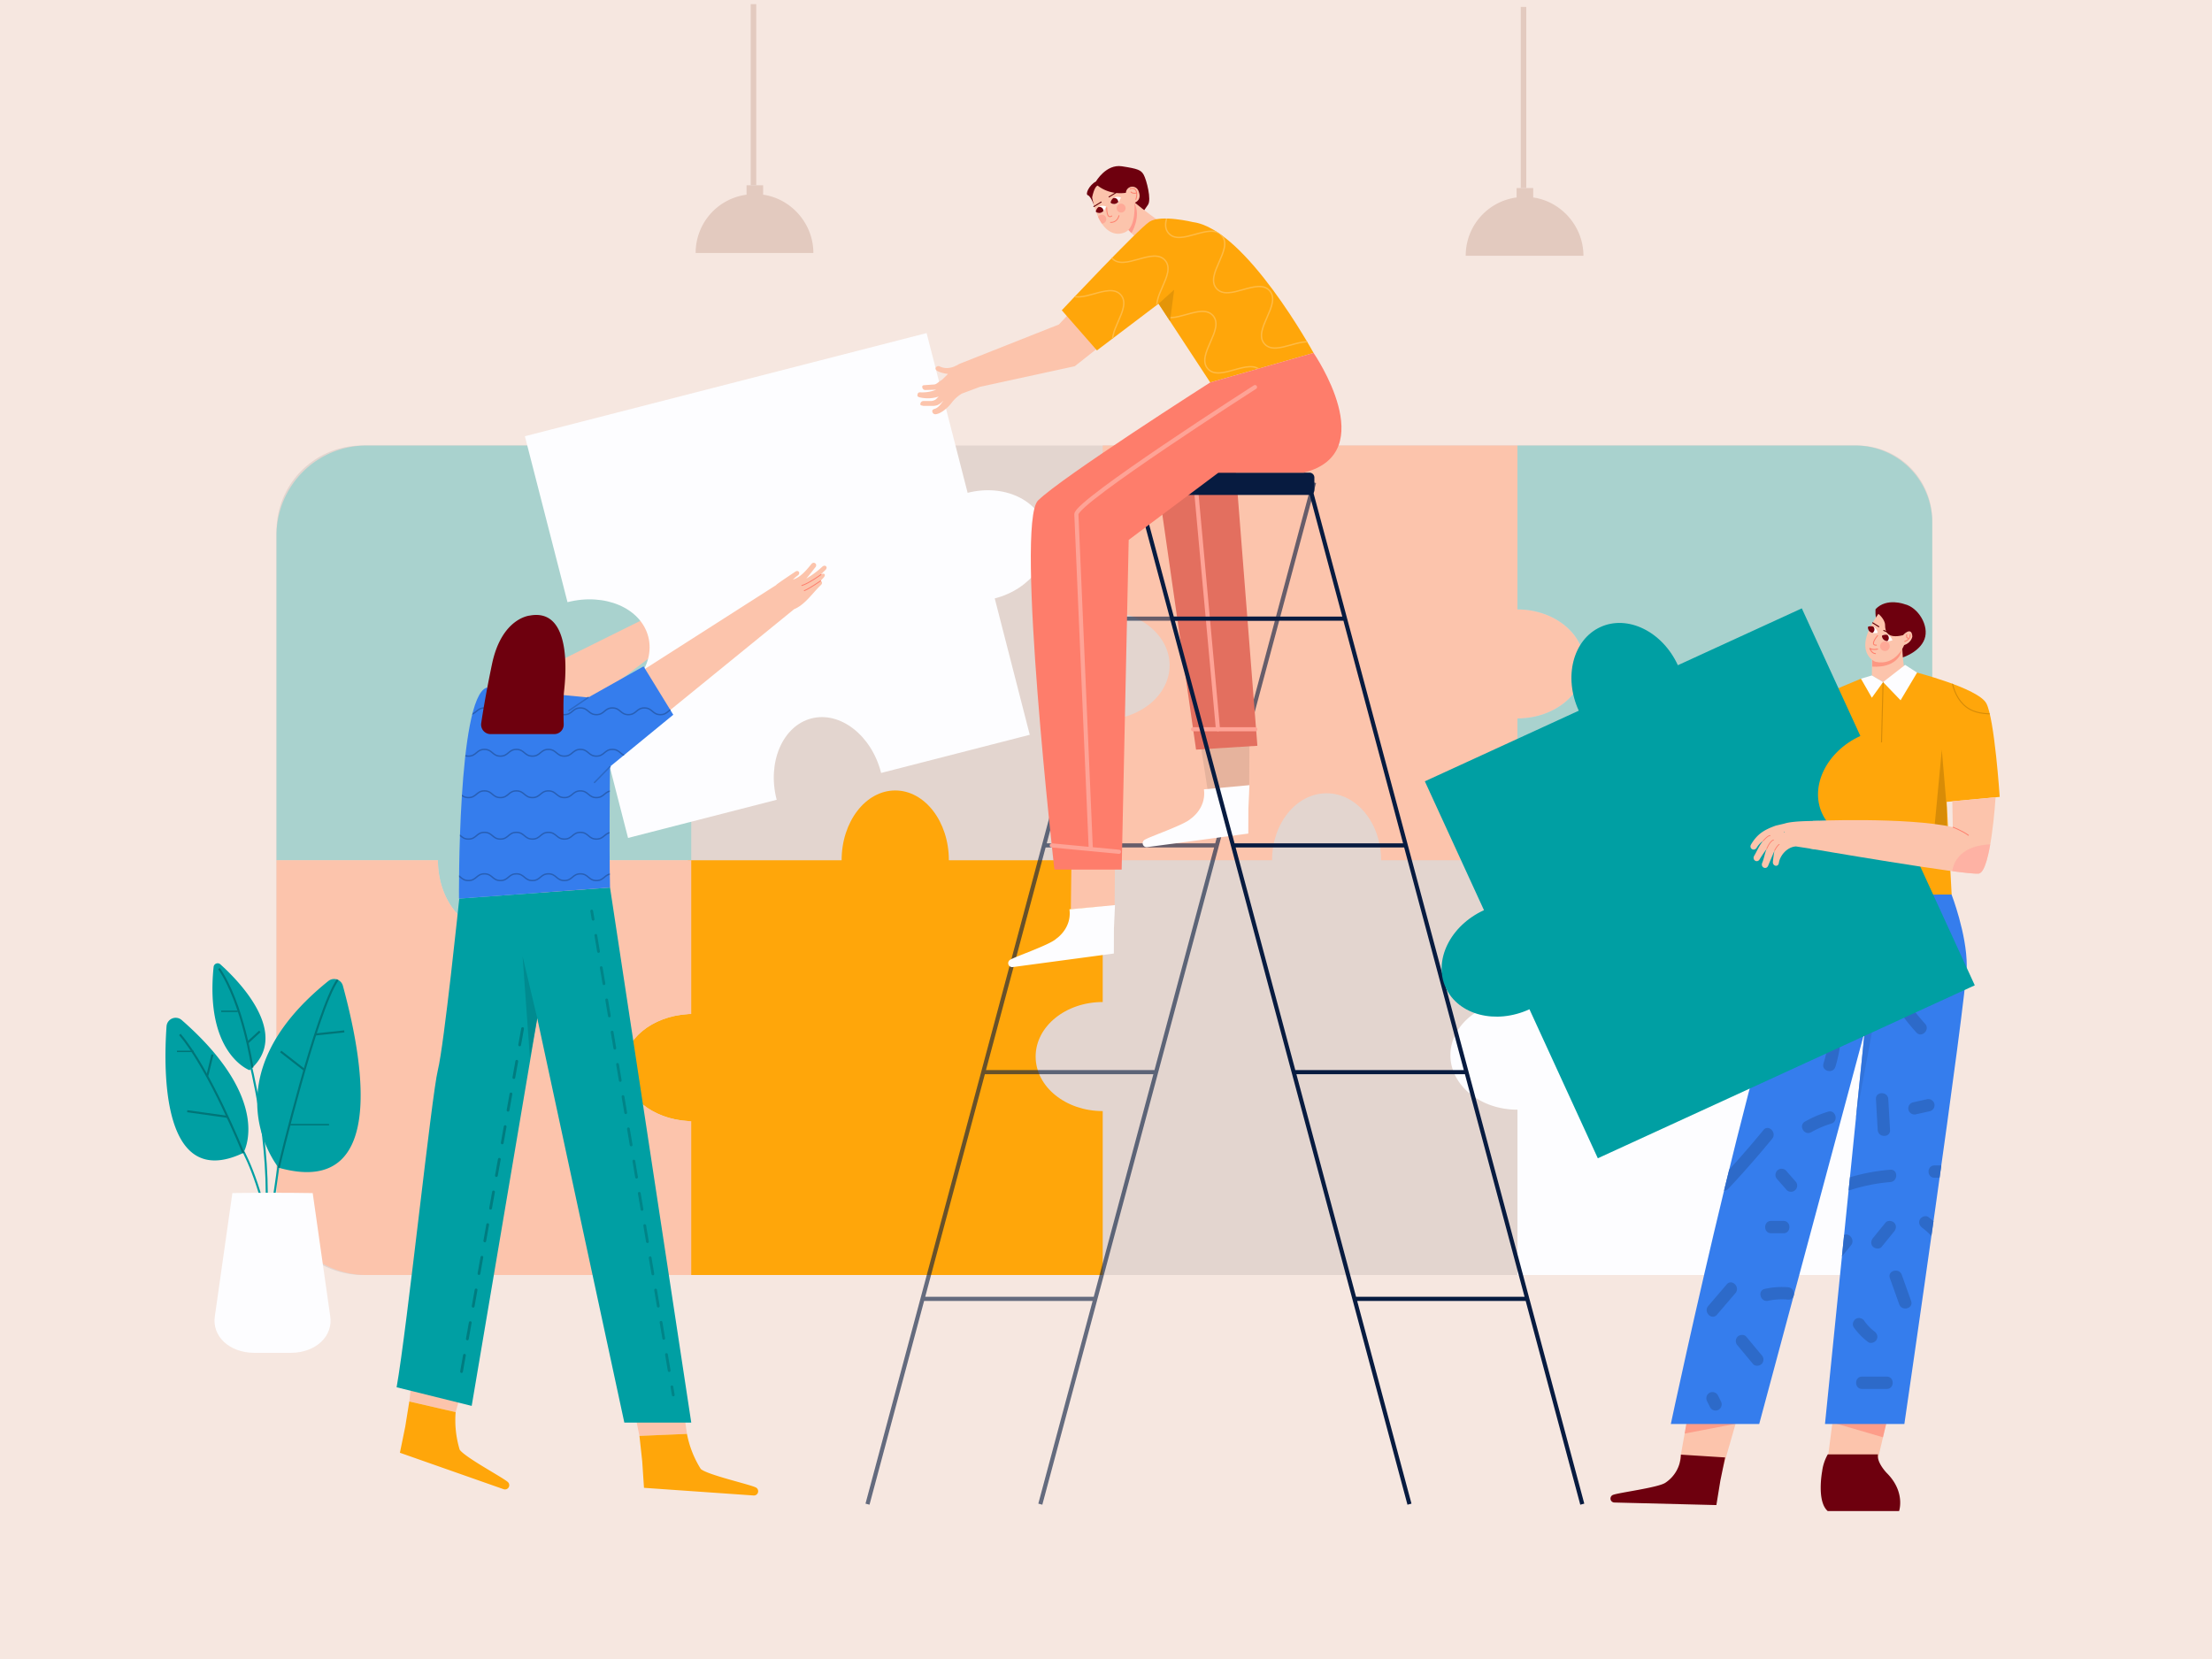 <?xml version="1.0" encoding="utf-8"?>
<svg xmlns="http://www.w3.org/2000/svg" data-name="Layer 1" id="Layer_1" viewBox="0 0 1600 1200">
  <defs>
    <clipPath id="clip-path">
      <path class="cls-1" d="M1411.625 647.036s10.98 28.452 10.98 51.358S1377.481 1030 1377.481 1030h-57.417l28.728-283.97-76.306 283.97h-63.93s69.995-329.6 104.074-386.99Z"/>
    </clipPath>
    <clipPath id="clip-path-2">
      <path class="cls-3" d="M1368.793 463.19c.069-.611-2.259-5.94-7.4-3.48-.492.288.265 5.841 7.4 3.48Z"/>
    </clipPath>
    <clipPath id="clip-path-3">
      <path class="cls-3" d="M1358.087 457.8c.162-.592-1.316-6.216-6.776-4.578-.53.21-.638 5.812 6.776 4.579Z"/>
    </clipPath>
    <clipPath id="clip-path-4">
      <path class="cls-2" d="m1346.083 490.926 16.007 2.447 21.605-7.65s47.133 11.894 53.08 23.044 9.664 67.648 9.664 67.648l-38.361 3.606 3.607 67.015-98.685.247v-60.461l-40.328.68s13.29-69.814 19.98-73.531 53.43-23.045 53.43-23.045Z"/>
    </clipPath>
    <clipPath id="clip-path-5">
      <path class="cls-4" d="m1412.16 579.591 31.31-2.904s-3.321 53.756-12.135 55.19-122.429-18.127-122.429-18.127l2.301-19.983s68.003-2.93 101.32 4.52Z"/>
    </clipPath>
    <clipPath id="clip-path-6">
      <path class="cls-1" d="m425.5 504.5 40-22.5 21.5 35-45.75 37.5s-.75 55.5 0 87.5L332 650s-1.192-145.147 19.904-152.573"/>
    </clipPath>
    <clipPath id="clip-path-7">
      <path class="cls-2" d="M862.936 160.654s-23.136-5.636-31.44-.297-63.475 64.068-63.475 64.068l25.426 29.039 44.574-33.785 37.372 56.949 74.746-21.356s-49.108-89.755-87.203-94.618Z"/>
    </clipPath>
    <clipPath id="clip-path-8">
      <path class="cls-3" d="M810.763 142.937c-.433-.447-6.093-2.066-7.489 3.534-.092.57 4.731 3.56 7.489-3.534Z"/>
    </clipPath>
    <clipPath id="clip-path-9">
      <path class="cls-3" d="M800.07 149.429c-.432-.448-6.093-2.067-7.488 3.533-.093.57 4.73 3.56 7.488-3.533Z"/>
    </clipPath>
    <style>.cls-1{fill:#357ded}.cls-2{fill:#ffa60a}.cls-3{fill:#fff}.cls-4{fill:#fcc4ac}.cls-7{fill:#fdfdff}.cls-12,.cls-21,.cls-25,.cls-28,.cls-34,.cls-36,.cls-37,.cls-38,.cls-39,.cls-40,.cls-42,.cls-45,.cls-48,.cls-52,.cls-55,.cls-9{fill:none}.cls-9{stroke:#071b40}.cls-28,.cls-36,.cls-37,.cls-38,.cls-39,.cls-42,.cls-52,.cls-9{stroke-miterlimit:10}.cls-12,.cls-9{stroke-width:3px}.cls-12{stroke:#fea396}.cls-12,.cls-21,.cls-25,.cls-34,.cls-40,.cls-45,.cls-48,.cls-55{stroke-linecap:round;stroke-linejoin:round}.cls-13{fill:#a9d2ce}.cls-14{fill:#f0baa4}.cls-15,.cls-16{fill:#fe7d6b}.cls-15{opacity:.63}.cls-16{opacity:.54}.cls-17{fill:#6e000e}.cls-19{fill:#2d6ac9}.cls-21,.cls-55{stroke:#610008}.cls-21,.cls-28{stroke-width:.743px}.cls-23{fill:#79020e}.cls-25,.cls-34,.cls-40{stroke:#fe7d6b}.cls-25{stroke-width:.68px}.cls-26{fill:#fe9a8c;opacity:.66}.cls-28{stroke:#d68b08}.cls-29{fill:#c78107;opacity:.69}.cls-30{fill:#009fa3}.cls-34{stroke-width:.555px}.cls-35{fill:#e3cabf}.cls-36{stroke:#e3cabf;stroke-width:4px}.cls-37{stroke:#009fa3}.cls-37,.cls-38{stroke-width:1.49px}.cls-38,.cls-39{stroke:#007578}.cls-40{stroke-width:.626px}.cls-42{stroke:#285fb5}.cls-45{stroke:#007c80;stroke-width:2px}.cls-48{stroke:#2c68c4}.cls-52{stroke:#ffbb45}.cls-55{stroke-width:.692px}</style>
  </defs>
  <path d="M0 0h1600v1200H0z" id="bg" style="fill:#f6e7e0"/>
  <g id="puzzle">
    <path d="M261.875 322.25h1081.563a54.188 54.188 0 0 1 54.187 54.188v491.875a53.938 53.938 0 0 1-53.938 53.937H262.458A62.458 62.458 0 0 1 200 859.792V384.125a61.875 61.875 0 0 1 61.875-61.875Z" style="fill:#e3d5cf"/>
    <path class="cls-2" d="M797.554 803.667c-26.756 0-48.447-17.655-48.447-39.432s21.69-39.432 48.447-39.432l.071.002V622.25H686.341l.001-.038c0-27.861-17.366-50.447-38.788-50.447s-38.789 22.586-38.789 50.447l.001.038H497.625v111.302c-26.023 1.543-46.518 18.255-46.518 38.66s20.495 37.117 46.518 38.66V922.25h300V803.665l-.071.002Z"/>
    <path class="cls-7" d="M1286.985 622.25v-.015c0-26.756-17.654-48.446-39.431-48.446s-39.432 21.69-39.432 48.446v.015h-110.497v101.555l-.071-.002c-26.756 0-48.447 17.655-48.447 39.432s21.69 39.432 48.447 39.432l.071-.002V922.25h244.313a55.687 55.687 0 0 0 55.687-55.688V622.25Z"/>
    <path class="cls-4" d="M1146 480.235c0-21.758-21.652-39.399-48.375-39.43V322.25h-300v119.555c26.723.031 48.375 17.672 48.375 39.43s-21.652 39.399-48.375 39.43V622.25h122.497v-.015c0-26.756 17.654-48.446 39.432-48.446s39.431 21.69 39.431 48.446v.015h98.64V519.665c26.723-.031 48.375-17.672 48.375-39.43Z"/>
    <g style="opacity:.61">
      <path class="cls-9" d="m950.507 349-198.014 739M825.507 349l-198.014 739M925 447.5H800M881 611.5H756M837 775.5H712M793 939.5H668"/>
    </g>
    <path d="m868.605 539.811 5.292 33.978 29.689-2.024.173-36.765-35.154 4.811z" style="fill:#e6b39d"/>
    <path d="m838.294 355 26.839 187.219 44.367-2.774L893 329l-54.706 26z" style="fill:#e36f5f"/>
    <path class="cls-12" d="M865.133 354.018 881 527.667M863 527.5h45"/>
    <path class="cls-7" d="m903.759 567.924-.77 17.103-.055 17.907-73.165 9.81a2.858 2.858 0 0 1-2.077-5.136c3.084-2.196 29.09-10.95 33.568-15.377 0 0 11.41-7.431 9.57-21.274Z"/>
    <path class="cls-13" d="M548 485.212c0-20.792-21.276-37.76-48-38.741V322.25H265.085A65.085 65.085 0 0 0 200 387.335V622.25h116.766c.016 27.843 17.375 50.408 38.788 50.408s38.771-22.565 38.787-50.408H500v-98.298c26.724-.981 48-17.949 48-38.74Z"/>
    <path class="cls-4" d="M451.107 772.212c0-21.022 21.753-38.126 48.893-38.758V622.25H394.341c-.016 27.843-17.375 50.408-38.787 50.408s-38.772-22.565-38.788-50.408H200v234.915a65.085 65.085 0 0 0 65.085 65.085H500V810.97c-27.14-.633-48.893-17.737-48.893-38.758Z"/>
    <path class="cls-9" d="m821.493 349 198.014 739M946.493 349l198.014 739M847 447.5h125M891 611.5h125M935 775.5h125M979 939.5h125"/>
    <path class="cls-13" d="M1097.625 322.25v118.555c26.723.031 48.375 17.672 48.375 39.43s-21.652 39.399-48.375 39.43V622.25h110.497v-.015c0-26.756 17.654-48.446 39.432-48.446s39.431 21.69 39.431 48.446v.015h110.64V377.937a55.687 55.687 0 0 0-55.688-55.687Z"/>
  </g>
  <g data-name="Layer 8" id="Layer_8">
    <path class="cls-14" d="M1279 587.565v37.913l-53.434 49.317 16.084 23.536 70.35-55.383v-56.126l-33 .743z"/>
    <path class="cls-14" d="m1245.126 695.888-15.922-24.363-8.834 9.122c-5.55.156-7.802 1.896-13.34 2.053-6.721.19-9.348 4.582-1.554 5.683 4.816.68 2.542.111 7.156-.254-7.056 3.926-12.077 7.506-23.458 11.231-5.077 1.662-2.678 5.935 2.575 5.032 5.644-.969 11.739-4.362 16.658-6.206-5.209 4.35-9.557 8.79-17.587 11.95-4.973 1.956-3.46 6.966 2.312 5.302 8.212-2.367 15.57-8.647 22.695-13.367-4.586 5.576-9.786 10.705-16.532 14.176-6.628 3.41-.576 7.006 4.1 4.515a70.549 70.549 0 0 0 17.313-12.514c-.62 4.005-2.36 5.02-5.433 9.672-2.952 4.468.69 6.97 4.805 3.593 3.87-3.176 7.876-10.26 10.383-14.905Z"/>
    <path class="cls-15" d="m1279.179 625.478 14.867 4.212-14.867-18.584v14.372z"/>
    <path class="cls-4" d="m1358.39 1055 8.507-36h-40.142l-4.683 36h36.318z"/>
    <path class="cls-16" d="m1325.229 1028.884 36.763 10.733 2.371-9.741-39.134-.992z"/>
    <path class="cls-4" d="m1261.44 1008.856-15.103 52.528-31.603-3.059 10.34-58 36.366 8.531z"/>
    <path class="cls-16" d="m1255.397 1029.876-36.85 7.062 1.436-8.054 35.414.992z"/>
    <path class="cls-17" d="m1247.839 1054.216-3.457 16.769-2.878 17.674-73.797-1.85a2.858 2.858 0 0 1-1.241-5.4c3.391-1.681 33.135-5.303 38.255-8.97a24.965 24.965 0 0 0 11.11-20.262Z"/>
    <path class="cls-1" d="M1411.625 647.036s10.98 28.452 10.98 51.358S1377.481 1030 1377.481 1030h-57.417l28.728-283.97-76.306 283.97h-63.93s69.995-329.6 104.074-386.99Z"/>
    <g style="clip-path:url(#clip-path)">
      <path class="cls-19" d="m1340.328 688.755 15.564-6.797c2.224-.971 2.69-4.185 1.6-6.102-1.305-2.293-3.908-2.559-6.103-1.6l-15.563 6.797c-2.225.971-2.691 4.185-1.6 6.102 1.304 2.293 3.907 2.559 6.102 1.6ZM1373.068 730.432a165.989 165.989 0 0 0 13.103 16.4c3.872 4.255 10.166-2.068 6.308-6.308a147.76 147.76 0 0 1-11.708-14.594c-3.273-4.665-11.01-.212-7.703 4.502ZM1399.835 705.87l6.694-14.492a4.597 4.597 0 0 0-1.6-6.103c-1.914-1.147-5.095-.581-6.103 1.6q-3.346 7.247-6.694 14.493a4.597 4.597 0 0 0 1.6 6.103c1.915 1.147 5.096.581 6.103-1.6ZM1264.676 754.94a33.866 33.866 0 0 0 7.39 15.628c1.522 1.869 4.726 1.581 6.307 0 1.848-1.848 1.526-4.434 0-6.308a24.992 24.992 0 0 1-5.095-11.691c-.417-2.374-3.323-3.71-5.487-3.115-2.506.688-3.533 3.105-3.115 5.486ZM1287.773 695.18l21.342 14.26c4.786 3.2 9.257-4.524 4.502-7.702l-21.342-14.26c-4.786-3.199-9.257 4.525-4.502 7.702ZM1322.485 751.556a79.686 79.686 0 0 1-3.507 17.7c-1.725 5.488 6.884 7.837 8.602 2.37a90.289 90.289 0 0 0 3.826-20.07c.452-5.723-8.471-5.694-8.92 0ZM1332.35 650.922l7.838 2.107c5.55 1.492 7.918-7.111 2.371-8.602l-7.838-2.107c-5.55-1.492-7.919 7.111-2.371 8.602ZM1413.785 842.978h-14.495c-5.74 0-5.75 8.92 0 8.92h14.495c5.74 0 5.75-8.92 0-8.92ZM1356.925 795.032l1.267 22.292c.324 5.708 9.247 5.745 8.92 0l-1.266-22.292c-.324-5.707-9.247-5.745-8.92 0ZM1385.973 805.99l10.034-2.238a4.461 4.461 0 1 0-2.372-8.601l-10.033 2.238a4.461 4.461 0 0 0 2.371 8.602ZM1332.58 894.46l-14.495 17.84c-3.59 4.418 2.685 10.767 6.308 6.308l14.495-17.84c3.59-4.418-2.684-10.767-6.307-6.308ZM1390.38 888.044a59.854 59.854 0 0 1 11.703 11.855c1.434 1.93 3.86 2.911 6.102 1.6 1.903-1.113 3.045-4.158 1.6-6.102a74.595 74.595 0 0 0-14.903-15.056c-1.919-1.46-4.99-.3-6.103 1.6-1.34 2.292-.323 4.64 1.6 6.103ZM1367.003 924.484l6.756 18.932c1.916 5.368 10.538 3.055 8.602-2.371l-6.756-18.932c-1.915-5.368-10.538-3.055-8.602 2.371ZM1363.795 884.42l-9.002 11.083c-1.518 1.868-1.827 4.481 0 6.308 1.568 1.568 4.78 1.88 6.307 0l9.003-11.083c1.518-1.868 1.827-4.48 0-6.308-1.568-1.568-4.781-1.879-6.308 0ZM1340.868 960.03a47.62 47.62 0 0 0 10.367 10.685c1.92 1.457 4.989.303 6.102-1.6 1.339-2.29.325-4.642-1.6-6.103a34.084 34.084 0 0 1-7.166-7.484 4.581 4.581 0 0 0-6.103-1.6c-1.946 1.138-2.993 4.123-1.6 6.103ZM1364.725 995.735h-17.84c-5.74 0-5.75 8.92 0 8.92h17.84c5.74 0 5.75-8.92 0-8.92ZM1293.36 931.102a56.297 56.297 0 0 0-16.804 1.183c-5.606 1.223-3.234 9.825 2.371 8.602a48.156 48.156 0 0 1 14.433-.864c5.72.48 5.689-8.443 0-8.921ZM1281.099 892.039h8.92c5.74 0 5.75-8.92 0-8.92h-8.92c-5.74 0-5.75 8.92 0 8.92ZM1275.545 817.385q-15.275 18.628-31.76 36.201c-3.925 4.185 2.37 10.506 6.308 6.308q16.482-17.57 31.76-36.201c3.612-4.405-2.664-10.752-6.308-6.308ZM1248.975 929.043l-13.376 15.613c-3.717 4.338 2.565 10.676 6.307 6.308l13.377-15.613c3.717-4.338-2.565-10.676-6.308-6.308ZM1256.833 973.182l11.134 13.394c1.541 1.854 4.715 1.593 6.308 0a4.558 4.558 0 0 0 0-6.308l-11.134-13.393c-1.541-1.854-4.715-1.594-6.308 0a4.558 4.558 0 0 0 0 6.307ZM1234.821 1013.624l2.23 4.46a4.489 4.489 0 0 0 6.102 1.6 4.57 4.57 0 0 0 1.6-6.102l-2.23-4.46a4.489 4.489 0 0 0-6.102-1.6 4.57 4.57 0 0 0-1.6 6.102ZM1338.446 860.778a128.974 128.974 0 0 1 28.865-5.754c5.683-.458 5.732-9.382 0-8.92a139.547 139.547 0 0 0-31.236 6.072c-5.45 1.735-3.121 10.35 2.371 8.602ZM1285.55 852.998l6.77 7.734a4.46 4.46 0 0 0 6.308-6.308l-6.77-7.734a4.46 4.46 0 0 0-6.309 6.308ZM1310.11 818.954a72.579 72.579 0 0 1 14.545-6.24c5.475-1.673 3.14-10.286-2.371-8.602a83.754 83.754 0 0 0-16.676 7.14c-5.001 2.819-.51 10.528 4.502 7.702Z"/>
    </g>
    <path d="m1348.793 745.905 13.297-42.303-19.682 105.419 6.385-63.116z" style="fill:#3071d6;opacity:.74"/>
    <path class="cls-17" d="M1375.99 475.626s12.48-3.737 16.065-13.324-4.577-23.031-14.389-25.272c0 0-12.949-4.93-21.016 3.585 0 0-2.552 18.034 19.34 35.01Z"/>
    <path class="cls-4" d="M1375.936 466.642a112.28 112.28 0 0 0 1.74 18.342l-13.831 9.411-9.845-5.826v-15.04Z"/>
    <path class="cls-15" d="M1354.26 482.13s18.674 2.336 21.881-13.134l-21.88 4.533Z"/>
    <path class="cls-4" d="M1358.71 444.032s4.829 3.864 4.829 8.21 1.473 10.076 13.064 7.178c-.116-.133 6.153-6.714 6.649.916 0 0-.514 4.495-5.947 6.306 0 0-5.947 15.364-20.746 12.049 0 0-17.893-6.646 2.15-34.66Z"/>
    <path class="cls-21" d="m1367.324 458.185-4.732-2.165M1358.98 453.289l-4.398-2.781"/>
    <path class="cls-3" d="M1368.793 463.19c.069-.611-2.259-5.94-7.4-3.48-.492.288.265 5.841 7.4 3.48Z"/>
    <path class="cls-23" d="M1360.633 460.273a2.93 2.93 0 1 0 3.597-1.55 2.778 2.778 0 0 0-3.597 1.55Z" style="clip-path:url(#clip-path-2)"/>
    <path class="cls-3" d="M1358.087 457.8c.162-.592-1.316-6.216-6.776-4.578-.53.21-.638 5.812 6.776 4.579Z"/>
    <path class="cls-23" d="M1350.474 453.662a2.93 2.93 0 1 0 3.793-.978 2.778 2.778 0 0 0-3.793.978Z" style="clip-path:url(#clip-path-3)"/>
    <path class="cls-25" d="M1358.099 459.745s-6.101 7.181-.865 6.905"/>
    <path class="cls-26" d="M1366.893 467.412a3.48 3.48 0 1 1-3.48-3.48 3.48 3.48 0 0 1 3.48 3.48Z"/>
    <path class="cls-2" d="m1346.083 490.926 16.007 2.447 21.605-7.65s47.133 11.894 53.08 23.044 9.664 67.648 9.664 67.648l-38.361 3.606 3.607 67.015-98.685.247v-60.461l-40.328.68s13.29-69.814 19.98-73.531 53.43-23.045 53.43-23.045Z"/>
    <g style="clip-path:url(#clip-path-4)">
      <path class="cls-28" d="m1362.09 493.373-1.135 43.643M1412.165 493.912c1.539 7.904 5.93 15.62 13.064 19.354 5.738 3.004 12.492 3.14 18.968 3.209M1283.57 537.497c7.655.124 14.863-4.463 19.337-10.676s6.53-13.865 7.473-21.463"/>
    </g>
    <path class="cls-29" d="m1408.078 583.738-3.516-41.519-6.04 63.968 10.005 4.919-.449-27.368zM1312 586.822V548.91l-5.207 38.028 5.207-.116z"/>
    <path class="cls-30" d="m1345.585 532.369.066-.029-42.351-92.302-89.654 41.135-.006-.014c-11.158-24.318-36.249-36.67-56.042-27.588s-26.794 36.158-15.636 60.477l.007.013-111.338 51.085 42.769 93.211-.066.029c-24.318 11.158-36.67 36.249-27.588 56.042s36.158 26.794 60.477 15.636c.021-.01.042-.021.064-.03l49.453 107.78 272.668-125.108-49.87-108.69-.064.03c-24.319 11.159-51.395 4.159-60.477-15.635s3.27-44.884 27.588-56.042Z"/>
    <path class="cls-4" d="m1412.16 579.591 31.31-2.904s-3.321 53.756-12.135 55.19-122.429-18.127-122.429-18.127l2.301-19.983s68.003-2.93 101.32 4.52Z"/>
    <g style="clip-path:url(#clip-path-5)">
      <path d="M1412.16 630.646s.187-18.654 27.448-19.915c0 0 9.755 38.36-27.447 19.915Z" style="fill:#ffaba1;opacity:.7"/>
    </g>
    <path class="cls-17" d="M1318.003 1064.266s-4.107 21.734 4.054 28.734h51.607s4.752-13.843-8.825-27.439c0 0-7.467-7.561-6.449-13.561h-36.318a33.258 33.258 0 0 0-4.069 12.266Z"/>
    <path class="cls-7" d="m1362.09 493.373 12.647 13.164 11.948-20.025-8.637-5.586-15.958 12.447zM1362.09 493.373l-8.129 11.306-7.878-13.753 7.878-2.357 8.129 4.804z"/>
    <path d="M1412.527 598.287s7.205 2.77 11.49 6.036" style="stroke-width:.607px;stroke:#fe7d6b;stroke-miterlimit:10;fill:none"/>
    <path class="cls-25" d="M1379.163 459.065s-.495 2.462.991 2.542"/>
    <path class="cls-25" d="M1377.74 463.932s4.149-1.045 3.901-4.867M1358.099 469.492s-3.467.867-5.573-.496c0 0 1.004 3.525 4.033 3.807"/>
    <path class="cls-4" d="m1290.915 595.678-6.25 1.447c-8.065 2.905-13.412 5.77-18.05 13.666-1.784 3.037 2.303 5.345 4.083 2.314a15.478 15.478 0 0 1 4.65-4.894c-2.842 3.19-4.39 7.332-6.458 10.755-1.822 3.015 2.09 5.61 3.906 2.602a84.053 84.053 0 0 1 4.078-6.17c.34-.466.703-.987 1.084-1.526-1.588 3.573-1.851 6.783-3.305 10.251-1.356 3.237 2.946 5.287 4.286 2.09 1.254-2.994 3.348-7.985 4.663-11.039-.528 1.898-.953 6.001-1.213 7.887-.474 3.437 3.848 4.548 4.327 1.076.699-5.068 5.75-11.498 12.357-11.897l14.561 2.235 2.023-20.628s-18.078-.345-24.742 1.83Zm-.577 6.328a6.272 6.272 0 0 0 .339-.544l.323.415-.662.13Z"/>
    <path class="cls-34" d="M1283.602 615.174s1.82-3.548 3.337-4.353M1277.958 613.872s2.307-5.675 4.886-6.282M1275.349 608.21s3.216-3.823 5.052-3.89"/>
    <path class="cls-35" d="M1109 142.829V136h-12v6.829A42.379 42.379 0 0 0 1060.195 185h85.138c0-21.558-16.333-39.36-36.333-42.171Z"/>
    <path class="cls-36" d="M1102 5v131"/>
    <path class="cls-35" d="M552 140.829V134h-12v6.829A42.379 42.379 0 0 0 503.195 183h85.138c0-21.558-16.333-39.36-36.333-42.171Z"/>
    <path class="cls-36" d="M545 3v131"/>
    <g id="pot">
      <path class="cls-37" d="M180.499 767.15s16.015 60.08 11.733 117.445"/>
      <path class="cls-37" d="M172.848 827.23s11.001 16.39 19.383 52.15M192.232 907.357l9.314-64.894"/>
      <path class="cls-7" d="M210.468 978.542q-13.331.062-26.662 0c-18.01-.093-30.712-12.135-28.37-26.65q6.324-44.45 12.646-88.902 29.053-.456 58.11 0l12.645 88.903c2.342 14.514-10.359 26.555-28.37 26.65Z"/>
      <path class="cls-30" d="M201.546 844.633s-52.563-63.851 35.95-135.027a6.617 6.617 0 0 1 10.534 3.428c9.37 34.828 39.642 155.782-46.484 131.599Z"/>
      <path class="cls-30" d="M180.499 774.097s-32.417-11.746-25.987-74.71a2.93 2.93 0 0 1 4.875-1.87c13.306 11.967 51.671 50.81 21.112 76.58Z"/>
      <path class="cls-30" d="M176.029 833.936s22.475-37.46-44.58-96.097a6.634 6.634 0 0 0-10.989 4.509c-2.354 33.432-3.059 119.39 55.569 91.588Z"/>
      <path class="cls-38" d="M201.546 844.633s27.249-113.924 42.71-135.94M182.54 772.255s-6.76-46.343-24.143-71.673M176.029 833.936s-24.585-60.841-45.941-85.674"/>
      <path class="cls-39" d="M210 813.5h28"/>
      <path class="cls-38" d="m219.983 773.745-16.947-13.191M228.053 748.262l20.985-2.235M179.023 754.218l8.926-8.191"/>
      <path class="cls-39" d="M172 731.5h-12"/>
      <path class="cls-38" d="m164.581 807.842-29.154-4.078M150.004 777.973l3.664-15.184"/>
      <path class="cls-39" d="M140 760.5h-12"/>
    </g>
  </g>
  <g id="illust">
    <path class="cls-4" d="m392.181 484.269 87.475-43.39 10.244 19.672-97.612 73.98"/>
    <path class="cls-7" d="M756.574 382.636c-5.412-21.075-30.503-32.844-56.662-26.16l-29.674-115.555-290.573 74.618 30.823 120.03c27.128-6.936 53.116 4.307 58.44 25.038s-12.032 43.105-39.145 50.098l24.5 95.406 107.511-27.609-.071-.279c-6.93-26.985 4.478-53.233 25.227-58.561s43.392 12.175 50.321 39.16l.072.28 107.512-27.608-25.329-98.635c26.144-6.746 42.46-29.149 37.048-50.223Z"/>
    <path class="cls-4" d="M597.082 412.247c2.102-1.952-.214-4.26-2.31-2.314a65.697 65.697 0 0 1-11.565 8.574c2.373-2.686 4.517-5.647 6.596-8.206 1.79-2.203-1.082-4.558-2.888-2.336-3.673 4.521-7.74 9.513-13.356 11.29a23.161 23.161 0 0 1 3.395-2.93c2.359-1.594.683-4.42-1.697-2.812-3.903 2.638-13.878 9.222-13.84 9.69L463 486.077l4.505 41.59 106.902-87.03c7.914-3.21 13.295-11.715 19.38-17.458 1.334-1.26.818-2.656-.27-2.989l2.215-2.383c1.9-2.038.468-3.856-1.876-2.2l-.307.217c1.184-1.264 2.356-2.485 3.533-3.577Z"/>
    <path class="cls-40" d="M593.856 415.608S585 422.032 580 423.516"/>
    <path class="cls-4" d="M296.058 1013.728 299 988.333l37.333 9.334-6.759 23.773-33.516-7.712zM458.5 1019l4.033 19.622 34.361-1.448L492 1002.5l-33.5 16.5z"/>
    <path class="cls-2" d="m462.533 1038.622 1.997 18.326 1.283 19.237 79.289 5.538a3.077 3.077 0 0 0 1.88-5.66c-3.463-2.15-34.975-9.063-40.09-13.514a73.73 73.73 0 0 1-9.998-25.375ZM296.058 1013.728l-2.932 18.2-3.86 18.89 74.984 26.354a3.077 3.077 0 0 0 3.314-4.96c-2.77-2.99-31.323-18.008-35.075-23.655a73.727 73.727 0 0 1-2.915-27.117Z"/>
    <path class="cls-30" d="M332.203 649.966s-10.998 106.1-15.498 124.099-22.326 187.382-29.826 229.38l54.304 13.473 47.43-280.371L451.597 1029H500l-58.75-387Z"/>
    <path class="cls-1" d="m425.5 504.5 40-22.5 21.5 35-45.75 37.5s-.75 55.5 0 87.5L332 650s-1.192-145.147 19.904-152.573"/>
    <g style="clip-path:url(#clip-path-6)">
      <path class="cls-42" d="M281 512.07c5.785 0 5.785 4.86 11.57 4.86s5.785-4.86 11.57-4.86c5.783 0 5.783 4.86 11.567 4.86 5.783 0 5.783-4.86 11.566-4.86 5.784 0 5.784 4.86 11.569 4.86 5.783 0 5.783-4.86 11.566-4.86 5.785 0 5.785 4.86 11.57 4.86 5.786 0 5.786-4.86 11.572-4.86 5.785 0 5.785 4.86 11.57 4.86s5.785-4.86 11.57-4.86 5.785 4.86 11.571 4.86 5.786-4.86 11.573-4.86c5.786 0 5.786 4.86 11.571 4.86 5.786 0 5.786-4.86 11.573-4.86 5.786 0 5.786 4.86 11.572 4.86 5.785 0 5.785-4.86 11.57-4.86s5.785 4.86 11.571 4.86c5.788 0 5.788-4.86 11.576-4.86 5.786 0 5.786 4.86 11.572 4.86 5.79 0 5.79-4.86 11.58-4.86s5.79 4.86 11.581 4.86M281 542.07c5.785 0 5.785 4.86 11.57 4.86s5.785-4.86 11.57-4.86c5.783 0 5.783 4.86 11.567 4.86 5.783 0 5.783-4.86 11.566-4.86 5.784 0 5.784 4.86 11.569 4.86 5.783 0 5.783-4.86 11.566-4.86 5.785 0 5.785 4.86 11.57 4.86 5.786 0 5.786-4.86 11.572-4.86 5.785 0 5.785 4.86 11.57 4.86s5.785-4.86 11.57-4.86 5.785 4.86 11.571 4.86 5.786-4.86 11.573-4.86c5.786 0 5.786 4.86 11.571 4.86 5.786 0 5.786-4.86 11.573-4.86 5.786 0 5.786 4.86 11.572 4.86 5.785 0 5.785-4.86 11.57-4.86s5.785 4.86 11.571 4.86c5.788 0 5.788-4.86 11.576-4.86 5.786 0 5.786 4.86 11.572 4.86 5.79 0 5.79-4.86 11.58-4.86s5.79 4.86 11.581 4.86M281 572.07c5.785 0 5.785 4.86 11.57 4.86s5.785-4.86 11.57-4.86c5.783 0 5.783 4.86 11.567 4.86 5.783 0 5.783-4.86 11.566-4.86 5.784 0 5.784 4.86 11.569 4.86 5.783 0 5.783-4.86 11.566-4.86 5.785 0 5.785 4.86 11.57 4.86 5.786 0 5.786-4.86 11.572-4.86 5.785 0 5.785 4.86 11.57 4.86s5.785-4.86 11.57-4.86 5.785 4.86 11.571 4.86 5.786-4.86 11.573-4.86c5.786 0 5.786 4.86 11.571 4.86 5.786 0 5.786-4.86 11.573-4.86 5.786 0 5.786 4.86 11.572 4.86 5.785 0 5.785-4.86 11.57-4.86s5.785 4.86 11.571 4.86c5.788 0 5.788-4.86 11.576-4.86 5.786 0 5.786 4.86 11.572 4.86 5.79 0 5.79-4.86 11.58-4.86s5.79 4.86 11.581 4.86M281 602.07c5.785 0 5.785 4.86 11.57 4.86s5.785-4.86 11.57-4.86c5.783 0 5.783 4.86 11.567 4.86 5.783 0 5.783-4.86 11.566-4.86 5.784 0 5.784 4.86 11.569 4.86 5.783 0 5.783-4.86 11.566-4.86 5.785 0 5.785 4.86 11.57 4.86 5.786 0 5.786-4.86 11.572-4.86 5.785 0 5.785 4.86 11.57 4.86s5.785-4.86 11.57-4.86 5.785 4.86 11.571 4.86 5.786-4.86 11.573-4.86c5.786 0 5.786 4.86 11.571 4.86 5.786 0 5.786-4.86 11.573-4.86 5.786 0 5.786 4.86 11.572 4.86 5.785 0 5.785-4.86 11.57-4.86s5.785 4.86 11.571 4.86c5.788 0 5.788-4.86 11.576-4.86 5.786 0 5.786 4.86 11.572 4.86 5.79 0 5.79-4.86 11.58-4.86s5.79 4.86 11.581 4.86M281 632.07c5.785 0 5.785 4.86 11.57 4.86s5.785-4.86 11.57-4.86c5.783 0 5.783 4.86 11.567 4.86 5.783 0 5.783-4.86 11.566-4.86 5.784 0 5.784 4.86 11.569 4.86 5.783 0 5.783-4.86 11.566-4.86 5.785 0 5.785 4.86 11.57 4.86 5.786 0 5.786-4.86 11.572-4.86 5.785 0 5.785 4.86 11.57 4.86s5.785-4.86 11.57-4.86 5.785 4.86 11.571 4.86 5.786-4.86 11.573-4.86c5.786 0 5.786 4.86 11.571 4.86 5.786 0 5.786-4.86 11.573-4.86 5.786 0 5.786 4.86 11.572 4.86 5.785 0 5.785-4.86 11.57-4.86s5.785 4.86 11.571 4.86c5.788 0 5.788-4.86 11.576-4.86 5.786 0 5.786 4.86 11.572 4.86 5.79 0 5.79-4.86 11.58-4.86s5.79 4.86 11.581 4.86"/>
    </g>
    <path class="cls-17" d="M383.25 445.25s-20.375 1.625-27.375 35.125c-4.252 20.346-6.612 34.652-7.811 42.75a6.872 6.872 0 0 0 6.805 7.875h46.003a6.873 6.873 0 0 0 6.875-7.073c-.21-7.237-.383-18.207.253-23.927 1-9 6.5-60.5-24.75-54.75Z"/>
    <path d="m388.613 736.547-10.612-44.88L383.307 765l5.306-28.453z" style="fill:#008185;opacity:.66"/>
    <g style="opacity:.77">
      <path class="cls-45" d="m428 659 .997 5.917"/>
      <path d="m430.963 676.577 54.057 320.676" style="stroke-dasharray:11.825 11.825;stroke:#007c80;stroke-width:2px;stroke-linecap:round;stroke-linejoin:round;fill:none"/>
      <path class="cls-45" d="M486.003 1003.083 487 1009"/>
    </g>
    <path d="m378.001 744-46.013 258.5" style="stroke-dasharray:12;stroke:#007c80;stroke-width:2px;stroke-linecap:round;stroke-linejoin:round;fill:none"/>
    <path class="cls-48" d="M441.25 554.5 430 566M411.5 514l14-9.5"/>
    <path class="cls-40" d="M593.516 420.19s-8.016 5.56-11.766 7.06"/>
  </g>
  <g data-name="Layer 7" id="Layer_7">
    <path class="cls-4" d="m708.105 279.97 69.324-15.077 41.028-32.451-14.837-37.84-37.697 40.105-72.135 28.563a21.055 21.055 0 0 1-2.024 1.16 2.238 2.238 0 0 0-1.076.503c-3.5 1.5-7.328 1.87-10.803.188a2.159 2.159 0 0 0-3.008.785c-.54 1.119.375 2.06 1.493 2.601a18.351 18.351 0 0 0 3.074 1.157 26.816 26.816 0 0 0 4.283.826c-1.03 1.021-2.103 2.042-3.246 3.172a9.542 9.542 0 0 1-2.153 1.748c-1.063.545-3.032 2.575-4.417 2.675l-7 .505c-1.24.09-1.904.203-1.815 1.442a2.247 2.247 0 0 0 2.406 2.083l7.666-.228a27.114 27.114 0 0 1-11.254 1.902c-1.793-.066-1.996.504-2.284 1.712-.282 1.181.464 1.59 1.624 1.913l.082.021a25.257 25.257 0 0 0 13.696-.598c-.288.259-.564.532-.857.786-.624.54-1.304 1.436-1.886 1.646a8.202 8.202 0 0 1-2.44.787l-5.89.011a2.25 2.25 0 0 0-2.247 2.254c.001 1.032.966.937 1.914 1.2a2.236 2.236 0 0 0 .608.082l5.89-.01a10.902 10.902 0 0 0 3.768-.487 10.314 10.314 0 0 0 3.228-2.08c.456-.396.888-.816 1.334-1.223-.175.224-.35.445-.526.673-1.77 2.294-3.384 4.383-5.405 5.086-1.464.51-2.307.807-2.185 2.043a2.248 2.248 0 0 0 2.46 2.019c4.064-.4 9.093-5.118 11.155-7.79.304-.394.605-.784.907-1.16a26.185 26.185 0 0 1 6.803-5.941l10.473-3.916 2.031-.76ZM806.249 655.074l.25-36.898L775 624l-.43 33.727 31.679-2.653z"/>
    <path class="cls-17" d="M791.212 148.19s-2.22-6.267-4.348-6.976 1.028-7.451 5.854-9.933c0 0 7.272-12.771 18.801-10.998s13.836 2.661 15.787 6.209 5.788 17.96 3.015 21.697l-4.257 6.15s-33.607-.724-34.852-6.15Z"/>
    <path d="M805.967 341.882h141.209a3.548 3.548 0 0 1 3.548 3.548v9.044a3.548 3.548 0 0 1-3.549 3.548H805.967a3.548 3.548 0 0 1-3.548-3.548v-9.044a3.548 3.548 0 0 1 3.548-3.548Z" style="fill:#071b40"/>
    <path class="cls-4" d="M817.905 144.23s14.9 12.238 19.689 14.899-6.386 5.321-13.303 15.431l-14.9-15.165"/>
    <path d="M818.418 168.583s7.314-11.951 2.088-21.807L814.833 165Z" style="fill:#fe9a8c"/>
    <path class="cls-4" d="M820.51 146.78s1.63 17.68-6.88 21.28c-5.41 2.28-11.63.98-16.63-6.31a31.563 31.563 0 0 1-2.74-4.91 61.835 61.835 0 0 1-4.29-14.08s1.53-7.86 4.04-8.51c0 0 7.72 6.96 20.38 5.21a1.09 1.09 0 0 1 .01-.12 4.698 4.698 0 0 1 8.96-1.55c1.36 3.12 1.82 7.01-2.85 8.99Z"/>
    <path class="cls-2" d="M862.936 160.654s-23.136-5.636-31.44-.297-63.475 64.068-63.475 64.068l25.426 29.039 44.574-33.785 37.372 56.949 74.746-21.356s-49.108-89.755-87.203-94.618Z"/>
    <g style="clip-path:url(#clip-path-7)">
      <path class="cls-52" d="M776.08 173.331c8.666 10-12.494 28.337-3.828 38.337 8.667 9.999 29.826-8.34 38.492 1.66s-12.493 28.338-3.827 38.337c8.666 10 29.826-8.338 38.492 1.661 8.668 10.001-12.492 28.34-3.824 38.34s29.827-8.336 38.495 1.665M808.08 148.331c8.666 10-12.494 28.337-3.828 38.337 8.667 9.999 29.826-8.34 38.492 1.66s-12.493 28.338-3.827 38.337c8.666 10 29.826-8.338 38.492 1.661 8.668 10.001-12.492 28.34-3.824 38.34s29.827-8.336 38.495 1.665M849.08 130.331c8.666 10-12.494 28.337-3.828 38.337 8.667 9.999 29.826-8.34 38.492 1.66s-12.493 28.338-3.827 38.337c8.666 10 29.826-8.338 38.492 1.661 8.668 10.001-12.492 28.34-3.824 38.34s29.827-8.336 38.495 1.665"/>
    </g>
    <path d="M950.139 255.272s49.83 72.373-7.119 86.61h-61.694l-64.906 48.644L811.326 629h-48.644s-28.475-250.338-11.865-266.949 124.576-85.423 124.576-85.423Z" style="fill:#fe7d6b"/>
    <path d="m838.021 219.679 11.271-10.085-2.966 22.74-8.305-12.655z" style="fill:#db8f09;opacity:.76"/>
    <path class="cls-7" d="m806.5 654.693-.77 17.104-.055 17.907-73.166 9.81a2.858 2.858 0 0 1-2.076-5.136c3.083-2.196 29.089-10.95 33.567-15.378 0 0 11.411-7.43 9.57-21.273Z"/>
    <path class="cls-55" d="m807.495 139.151-5.291 3.281M796.495 146.151l-5.291 3.281"/>
    <path class="cls-3" d="M810.763 142.937c-.433-.447-6.093-2.066-7.489 3.534-.092.57 4.731 3.56 7.489-3.534Z"/>
    <path class="cls-23" d="M803.224 147.427a2.966 2.966 0 1 0 1.11-3.808 2.813 2.813 0 0 0-1.11 3.808Z" style="clip-path:url(#clip-path-8)"/>
    <path class="cls-3" d="M800.07 149.429c-.432-.448-6.093-2.067-7.488 3.533-.093.57 4.73 3.56 7.488-3.533Z"/>
    <path class="cls-23" d="M792.531 153.919a2.966 2.966 0 1 0 1.11-3.809 2.813 2.813 0 0 0-1.11 3.809Z" style="clip-path:url(#clip-path-9)"/>
    <path class="cls-40" d="M800.522 150.238s-.257 8.727 3.703 5.972"/>
    <path class="cls-26" d="M813.677 148.862a3.202 3.202 0 1 1-4.409-1.034 3.202 3.202 0 0 1 4.409 1.034ZM798.64 161.27a3.182 3.182 0 0 1-1.64.48 31.563 31.563 0 0 1-2.74-4.91 3.046 3.046 0 0 1 1.01-1.01 3.2 3.2 0 1 1 3.37 5.44Z"/>
    <path class="cls-40" d="M803.273 160.833s4.553.618 6.118-4.833M818.038 138.848s1.098 1.461 4.006.721"/>
    <path class="cls-40" d="M817.5 136.667a2.926 2.926 0 0 1 4.083 1.083c1.5 2.583 0 6.48 0 6.48"/>
    <path class="cls-12" d="M907.759 280s-129.62 83-129.189 92S789 614.174 789 614.174M760.769 611.5l48.622 4.606"/>
  </g>
</svg>